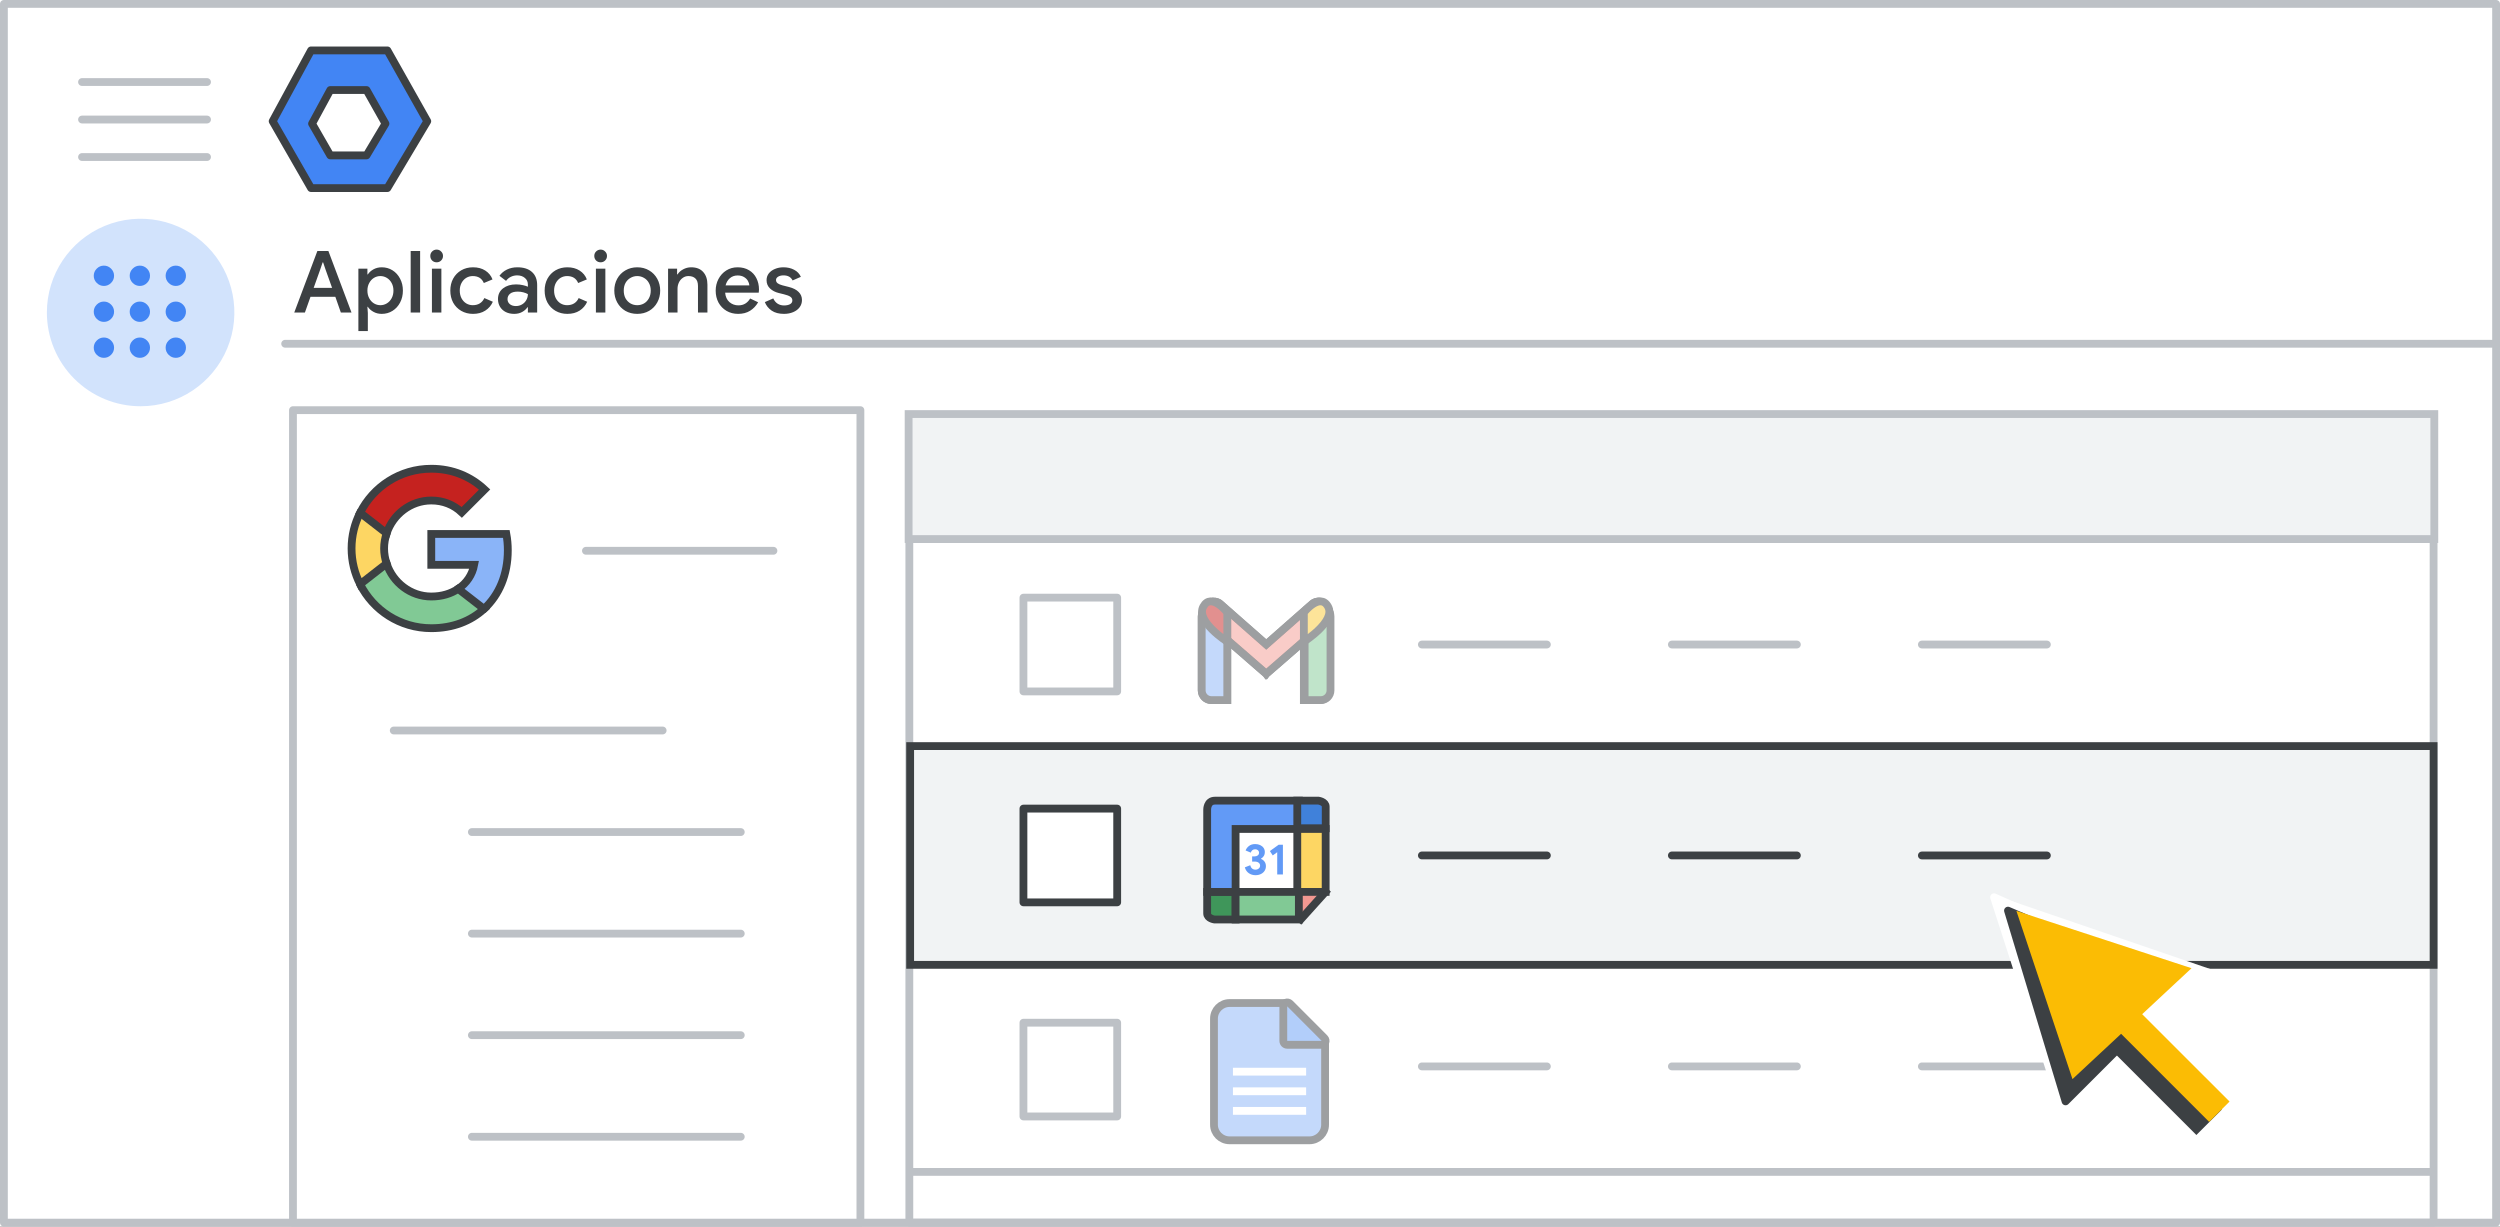 <svg width="320" height="157" viewBox="0 0 320 157" fill="none" xmlns="http://www.w3.org/2000/svg">
<rect x="0" y="0" width="320" height="157" fill="#333333" stroke="none"/>
<g id="calendar-on-off" clip-path="url(#clip0_9_3948)">
<rect width="320" height="157" fill="white"/>
<rect id="Rectangle" x="0.5" y="0.5" width="319" height="156" fill="white" stroke="#BDC1C6" stroke-linejoin="round"/>
<path id="Line" d="M36.5 44H319" stroke="#BDC1C6" stroke-linecap="round"/>
<g id="Admin logo">
<path id="Path 19" fill-rule="evenodd" clip-rule="evenodd" d="M39.816 6.452H49.586L54.691 15.517L49.586 24.075H39.816L34.9 15.517L39.816 6.452Z" fill="#4285F4" stroke="#3C4043" stroke-linejoin="round"/>
<path id="Path 19_2" fill-rule="evenodd" clip-rule="evenodd" d="M42.277 11.524H46.916L49.34 15.828L46.916 19.891H42.277L39.942 15.828L42.277 11.524Z" fill="white" stroke="#3C4043" stroke-linejoin="round"/>
</g>
<g id="Menu">
<path id="Line_2" d="M10.5 10.5H26.5" stroke="#BDC1C6" stroke-linecap="round" stroke-linejoin="round"/>
<path id="Line_3" d="M10.5 15.3H26.5" stroke="#BDC1C6" stroke-linecap="round" stroke-linejoin="round"/>
<path id="Line_4" d="M10.5 20.1H26.5" stroke="#BDC1C6" stroke-linecap="round" stroke-linejoin="round"/>
</g>
<path id="Aplicaciones" d="M40.624 32.124H42.032L44.991 40H43.627L42.923 37.987H39.744L39.029 40H37.665L40.624 32.124ZM42.505 36.843L41.669 34.5L41.361 33.587H41.295L40.987 34.5L40.151 36.843H42.505ZM45.873 34.39H47.028V35.127H47.083C47.244 34.87 47.483 34.654 47.798 34.478C48.113 34.302 48.469 34.214 48.865 34.214C49.371 34.214 49.829 34.342 50.24 34.599C50.651 34.856 50.973 35.211 51.208 35.666C51.45 36.113 51.571 36.623 51.571 37.195C51.571 37.767 51.45 38.28 51.208 38.735C50.973 39.182 50.651 39.534 50.24 39.791C49.829 40.048 49.371 40.176 48.865 40.176C48.469 40.176 48.113 40.088 47.798 39.912C47.483 39.736 47.244 39.523 47.083 39.274H47.028L47.083 40.055V42.376H45.873V34.39ZM48.689 39.065C48.982 39.065 49.257 38.988 49.514 38.834C49.771 38.68 49.976 38.46 50.13 38.174C50.284 37.888 50.361 37.562 50.361 37.195C50.361 36.828 50.284 36.506 50.13 36.227C49.976 35.941 49.771 35.721 49.514 35.567C49.257 35.413 48.982 35.336 48.689 35.336C48.396 35.336 48.121 35.413 47.864 35.567C47.615 35.721 47.413 35.941 47.259 36.227C47.105 36.506 47.028 36.828 47.028 37.195C47.028 37.562 47.105 37.888 47.259 38.174C47.413 38.46 47.615 38.68 47.864 38.834C48.121 38.988 48.396 39.065 48.689 39.065ZM52.566 32.124H53.776V40H52.566V32.124ZM55.891 33.576C55.664 33.576 55.469 33.499 55.308 33.345C55.154 33.184 55.077 32.989 55.077 32.762C55.077 32.535 55.154 32.344 55.308 32.19C55.469 32.029 55.664 31.948 55.891 31.948C56.118 31.948 56.309 32.029 56.463 32.19C56.624 32.344 56.705 32.535 56.705 32.762C56.705 32.989 56.624 33.184 56.463 33.345C56.309 33.499 56.118 33.576 55.891 33.576ZM55.286 34.39H56.496V40H55.286V34.39ZM60.544 40.176C59.987 40.176 59.484 40.048 59.037 39.791C58.597 39.534 58.252 39.182 58.003 38.735C57.761 38.28 57.64 37.767 57.64 37.195C57.64 36.623 57.761 36.113 58.003 35.666C58.252 35.211 58.597 34.856 59.037 34.599C59.484 34.342 59.987 34.214 60.544 34.214C61.16 34.214 61.684 34.353 62.117 34.632C62.55 34.911 62.858 35.288 63.041 35.765L61.93 36.227C61.681 35.633 61.208 35.336 60.511 35.336C60.211 35.336 59.932 35.413 59.675 35.567C59.426 35.721 59.224 35.941 59.07 36.227C58.923 36.506 58.85 36.828 58.85 37.195C58.85 37.562 58.923 37.888 59.07 38.174C59.224 38.46 59.426 38.68 59.675 38.834C59.932 38.988 60.211 39.065 60.511 39.065C60.863 39.065 61.164 38.988 61.413 38.834C61.67 38.673 61.864 38.445 61.996 38.152L63.085 38.625C62.873 39.102 62.55 39.479 62.117 39.758C61.684 40.037 61.16 40.176 60.544 40.176ZM65.82 40.176C65.417 40.176 65.058 40.099 64.742 39.945C64.427 39.784 64.181 39.56 64.005 39.274C63.829 38.981 63.741 38.651 63.741 38.284C63.741 37.705 63.958 37.246 64.39 36.909C64.83 36.572 65.384 36.403 66.051 36.403C66.381 36.403 66.678 36.436 66.942 36.502C67.206 36.561 67.415 36.627 67.569 36.7V36.414C67.569 36.069 67.441 35.791 67.184 35.578C66.928 35.358 66.598 35.248 66.194 35.248C65.908 35.248 65.637 35.31 65.38 35.435C65.131 35.56 64.929 35.732 64.775 35.952L63.928 35.303C64.178 34.958 64.5 34.691 64.896 34.5C65.292 34.309 65.732 34.214 66.216 34.214C67.03 34.214 67.657 34.416 68.097 34.819C68.537 35.215 68.757 35.776 68.757 36.502V40H67.569V39.329H67.514C67.353 39.571 67.126 39.773 66.832 39.934C66.539 40.095 66.202 40.176 65.82 40.176ZM66.029 39.175C66.323 39.175 66.587 39.105 66.821 38.966C67.056 38.827 67.239 38.64 67.371 38.405C67.503 38.17 67.569 37.917 67.569 37.646C67.401 37.551 67.203 37.474 66.975 37.415C66.755 37.356 66.524 37.327 66.282 37.327C65.828 37.327 65.494 37.419 65.281 37.602C65.069 37.778 64.962 38.009 64.962 38.295C64.962 38.552 65.061 38.764 65.259 38.933C65.457 39.094 65.714 39.175 66.029 39.175ZM72.618 40.176C72.061 40.176 71.559 40.048 71.111 39.791C70.671 39.534 70.327 39.182 70.077 38.735C69.835 38.28 69.714 37.767 69.714 37.195C69.714 36.623 69.835 36.113 70.077 35.666C70.327 35.211 70.671 34.856 71.111 34.599C71.559 34.342 72.061 34.214 72.618 34.214C73.234 34.214 73.759 34.353 74.191 34.632C74.624 34.911 74.932 35.288 75.115 35.765L74.004 36.227C73.755 35.633 73.282 35.336 72.585 35.336C72.285 35.336 72.006 35.413 71.749 35.567C71.5 35.721 71.298 35.941 71.144 36.227C70.998 36.506 70.924 36.828 70.924 37.195C70.924 37.562 70.998 37.888 71.144 38.174C71.298 38.46 71.5 38.68 71.749 38.834C72.006 38.988 72.285 39.065 72.585 39.065C72.937 39.065 73.238 38.988 73.487 38.834C73.744 38.673 73.938 38.445 74.07 38.152L75.159 38.625C74.947 39.102 74.624 39.479 74.191 39.758C73.759 40.037 73.234 40.176 72.618 40.176ZM76.881 33.576C76.654 33.576 76.46 33.499 76.298 33.345C76.144 33.184 76.067 32.989 76.067 32.762C76.067 32.535 76.144 32.344 76.298 32.19C76.46 32.029 76.654 31.948 76.881 31.948C77.109 31.948 77.299 32.029 77.453 32.19C77.615 32.344 77.695 32.535 77.695 32.762C77.695 32.989 77.615 33.184 77.453 33.345C77.299 33.499 77.109 33.576 76.881 33.576ZM76.276 34.39H77.486V40H76.276V34.39ZM81.567 40.176C81.003 40.176 80.497 40.048 80.049 39.791C79.602 39.527 79.254 39.168 79.004 38.713C78.755 38.258 78.63 37.752 78.63 37.195C78.63 36.638 78.755 36.132 79.004 35.677C79.254 35.222 79.602 34.867 80.049 34.61C80.497 34.346 81.003 34.214 81.567 34.214C82.132 34.214 82.638 34.346 83.085 34.61C83.533 34.874 83.881 35.233 84.13 35.688C84.38 36.143 84.504 36.645 84.504 37.195C84.504 37.752 84.38 38.258 84.13 38.713C83.881 39.168 83.533 39.527 83.085 39.791C82.638 40.048 82.132 40.176 81.567 40.176ZM81.567 39.065C81.875 39.065 82.161 38.992 82.425 38.845C82.689 38.691 82.898 38.475 83.052 38.196C83.214 37.91 83.294 37.576 83.294 37.195C83.294 36.814 83.214 36.484 83.052 36.205C82.898 35.926 82.689 35.714 82.425 35.567C82.161 35.413 81.875 35.336 81.567 35.336C81.259 35.336 80.973 35.413 80.709 35.567C80.445 35.714 80.233 35.926 80.071 36.205C79.917 36.484 79.84 36.814 79.84 37.195C79.84 37.576 79.917 37.91 80.071 38.196C80.233 38.475 80.445 38.691 80.709 38.845C80.973 38.992 81.259 39.065 81.567 39.065ZM85.513 34.39H86.668V35.127H86.723C86.884 34.863 87.122 34.647 87.438 34.478C87.76 34.302 88.101 34.214 88.461 34.214C89.143 34.214 89.66 34.416 90.012 34.819C90.371 35.215 90.551 35.758 90.551 36.447V40H89.341V36.612C89.341 36.172 89.231 35.849 89.011 35.644C88.798 35.439 88.501 35.336 88.12 35.336C87.848 35.336 87.606 35.413 87.394 35.567C87.181 35.714 87.016 35.912 86.899 36.161C86.781 36.41 86.723 36.678 86.723 36.964V40H85.513V34.39ZM94.478 40.176C93.928 40.176 93.433 40.048 92.993 39.791C92.56 39.534 92.219 39.182 91.97 38.735C91.728 38.28 91.607 37.771 91.607 37.206C91.607 36.671 91.724 36.176 91.959 35.721C92.201 35.259 92.535 34.892 92.96 34.621C93.385 34.35 93.869 34.214 94.412 34.214C94.977 34.214 95.464 34.339 95.875 34.588C96.293 34.837 96.608 35.178 96.821 35.611C97.041 36.044 97.151 36.531 97.151 37.074C97.151 37.177 97.14 37.305 97.118 37.459H92.817C92.861 37.98 93.044 38.383 93.367 38.669C93.697 38.948 94.078 39.087 94.511 39.087C94.856 39.087 95.153 39.01 95.402 38.856C95.659 38.695 95.864 38.478 96.018 38.207L97.041 38.691C96.777 39.153 96.432 39.516 96.007 39.78C95.582 40.044 95.072 40.176 94.478 40.176ZM95.919 36.535C95.904 36.337 95.842 36.143 95.732 35.952C95.622 35.754 95.453 35.589 95.226 35.457C95.006 35.325 94.735 35.259 94.412 35.259C94.023 35.259 93.693 35.376 93.422 35.611C93.158 35.838 92.975 36.146 92.872 36.535H95.919ZM100.353 40.176C99.707 40.176 99.179 40.037 98.769 39.758C98.358 39.472 98.068 39.109 97.9 38.669L98.978 38.196C99.109 38.489 99.293 38.713 99.528 38.867C99.769 39.021 100.045 39.098 100.353 39.098C100.653 39.098 100.906 39.047 101.112 38.944C101.317 38.834 101.42 38.673 101.42 38.46C101.42 38.255 101.332 38.093 101.156 37.976C100.98 37.859 100.708 37.756 100.342 37.668L99.671 37.503C99.223 37.393 98.853 37.199 98.559 36.92C98.266 36.641 98.12 36.289 98.12 35.864C98.12 35.534 98.215 35.244 98.406 34.995C98.603 34.746 98.868 34.555 99.198 34.423C99.528 34.284 99.887 34.214 100.276 34.214C100.796 34.214 101.255 34.32 101.651 34.533C102.047 34.738 102.333 35.039 102.509 35.435L101.453 35.897C101.24 35.464 100.851 35.248 100.287 35.248C100.015 35.248 99.788 35.303 99.605 35.413C99.421 35.523 99.329 35.666 99.329 35.842C99.329 36.011 99.399 36.15 99.538 36.26C99.678 36.363 99.883 36.451 100.155 36.524L100.98 36.733C101.53 36.872 101.944 37.085 102.223 37.371C102.509 37.65 102.652 37.994 102.652 38.405C102.652 38.757 102.549 39.069 102.344 39.34C102.146 39.604 101.871 39.809 101.519 39.956C101.167 40.103 100.778 40.176 100.353 40.176Z" fill="#3C4043"/>
<g id="Group">
<path id="Line 2" d="M116.803 96H311.092" stroke="#BDC1C6" stroke-linecap="round" stroke-linejoin="round"/>
<path id="Line 2_2" d="M116.803 69H311.092" stroke="#BDC1C6" stroke-linecap="round" stroke-linejoin="round"/>
<rect id="Rectangle_2" x="116.395" y="53.5" width="195.105" height="103" stroke="#BDC1C6" stroke-linejoin="round"/>
<rect id="Rectangle_3" x="116.303" y="53" width="195.289" height="16" fill="#F1F3F4" stroke="#BDC1C6"/>
<path id="Line 2_3" d="M116.803 123H311.092" stroke="#BDC1C6" stroke-linecap="round" stroke-linejoin="round"/>
<path id="Line 2_4" d="M116.803 150H311.092" stroke="#BDC1C6" stroke-linecap="round" stroke-linejoin="round"/>
</g>
<rect id="Rectangle_4" x="37.5" y="52.5" width="72.632" height="104" fill="white" stroke="#BDC1C6" stroke-linejoin="round"/>
<path id="Line_5" d="M214 136.5H230" stroke="#BDC1C6" stroke-linecap="round"/>
<path id="Line_6" d="M182 136.5H198" stroke="#BDC1C6" stroke-linecap="round"/>
<g id="Docs logo" opacity="0.5">
<path id="Rectangle_5" fill-rule="evenodd" clip-rule="evenodd" d="M155.389 130.389C155.389 129.284 156.284 128.389 157.389 128.389H164.241L169.611 133.25V143.958C169.611 145.062 168.716 145.958 167.611 145.958H157.389C156.284 145.958 155.389 145.062 155.389 143.958V130.389Z" fill="#8AB4F8" stroke="#3C4043"/>
<path id="Line 11" d="M158.317 139.683H166.683" stroke="white" stroke-linecap="square"/>
<path id="Line 11_2" d="M158.317 137.173H166.683" stroke="white" stroke-linecap="square"/>
<path id="Line 11_3" d="M158.317 142.193H166.683" stroke="white" stroke-linecap="square"/>
<path id="Path 5" d="M169.178 133.735C169.38 133.735 169.562 133.613 169.64 133.426C169.717 133.24 169.674 133.025 169.532 132.882L165.118 128.458C164.975 128.315 164.76 128.272 164.573 128.349C164.386 128.427 164.264 128.609 164.264 128.811V133.235C164.264 133.367 164.317 133.495 164.41 133.588C164.504 133.682 164.631 133.735 164.764 133.735H169.178Z" fill="#669DF6" stroke="#3C4043" stroke-linejoin="round"/>
</g>
<rect id="Rectangle_6" x="131" y="130.907" width="12" height="12" fill="white" stroke="#BDC1C6" stroke-linejoin="round"/>
<path id="Line_7" d="M246 136.5H262" stroke="#BDC1C6" stroke-linecap="round"/>
<path id="Line_8" d="M214 82.5H230" stroke="#BDC1C6" stroke-linecap="round"/>
<path id="Line_9" d="M182 82.5H198" stroke="#BDC1C6" stroke-linecap="round"/>
<rect id="Rectangle_7" x="131" y="76.5" width="12" height="12" fill="white" stroke="#BDC1C6" stroke-linejoin="round"/>
<path id="Line_10" d="M246 82.5H262" stroke="#BDC1C6" stroke-linecap="round"/>
<g id="Gmail logo" opacity="0.5">
<g id="white bg">
<path id="Rectangle_8" d="M153.818 78.891C153.818 78.204 154.375 77.647 155.062 77.647H155.847C156.534 77.647 157.091 78.204 157.091 78.891V89.614H155.062C154.375 89.614 153.818 89.057 153.818 88.37V78.891Z" fill="white" stroke="#3C4043"/>
<path id="Rectangle_9" d="M166.894 78.891C166.894 78.204 167.451 77.647 168.138 77.647H168.954C169.641 77.647 170.198 78.204 170.198 78.891V88.37C170.198 89.057 169.641 89.614 168.954 89.614H166.894V78.891Z" fill="white" stroke="#3C4043"/>
<g id="Combined Shape">
<path fill-rule="evenodd" clip-rule="evenodd" d="M154.222 77.803C153.817 78.347 153.902 79.141 154.414 79.586L162.077 86.248L162.078 86.248L162.078 86.248L162.078 86.248L162.078 86.248L169.741 79.586C170.253 79.141 170.338 78.347 169.933 77.803L169.692 77.481C169.275 76.92 168.499 76.839 167.975 77.301L162.078 82.49L156.18 77.301C155.656 76.839 154.88 76.92 154.463 77.481L154.222 77.803Z" fill="white"/>
<path d="M154.414 79.586L154.742 79.209H154.742L154.414 79.586ZM154.222 77.803L154.623 78.102L154.222 77.803ZM162.077 86.248L162.477 85.947L162.445 85.905L162.406 85.871L162.077 86.248ZM162.078 86.248L161.678 86.549L162 86.976L162.404 86.627L162.078 86.248ZM162.078 86.248L162.405 85.87L162.078 85.587L161.751 85.87L162.078 86.248ZM162.078 86.248L161.75 86.626L162.154 86.976L162.476 86.55L162.078 86.248ZM162.078 86.248L161.75 85.871L161.71 85.905L161.679 85.947L162.078 86.248ZM169.741 79.586L169.413 79.209L169.741 79.586ZM169.933 77.803L170.334 77.504V77.504L169.933 77.803ZM169.692 77.481L169.291 77.779L169.291 77.779L169.692 77.481ZM167.975 77.301L168.305 77.676V77.676L167.975 77.301ZM162.078 82.49L161.747 82.866L162.078 83.156L162.408 82.866L162.078 82.49ZM156.18 77.301L155.85 77.676L156.18 77.301ZM154.463 77.481L154.062 77.182L154.062 77.182L154.463 77.481ZM154.742 79.209C154.428 78.935 154.374 78.437 154.623 78.102L153.822 77.504C153.26 78.258 153.377 79.347 154.086 79.963L154.742 79.209ZM162.406 85.871L154.742 79.209L154.086 79.963L161.749 86.626L162.406 85.871ZM161.678 86.549L161.678 86.549L162.477 85.947L162.477 85.947L161.678 86.549ZM162.404 86.627L162.404 86.627L161.751 85.87L161.751 85.87L162.404 86.627ZM162.405 85.871L162.405 85.87L161.75 86.626L161.75 86.626L162.405 85.871ZM161.679 85.947L161.679 85.947L162.476 86.55L162.476 86.55L161.679 85.947ZM162.406 86.626L170.069 79.963L169.413 79.209L161.75 85.871L162.406 86.626ZM170.069 79.963C170.779 79.347 170.896 78.258 170.334 77.504L169.532 78.102C169.781 78.437 169.727 78.935 169.413 79.209L170.069 79.963ZM170.334 77.504L170.093 77.182L169.291 77.779L169.532 78.102L170.334 77.504ZM170.093 77.182C169.501 76.387 168.388 76.271 167.645 76.925L168.305 77.676C168.61 77.407 169.049 77.453 169.291 77.779L170.093 77.182ZM167.645 76.925L161.747 82.115L162.408 82.866L168.305 77.676L167.645 76.925ZM155.85 77.676L161.747 82.866L162.408 82.115L156.511 76.925L155.85 77.676ZM154.864 77.779C155.107 77.453 155.545 77.407 155.85 77.676L156.511 76.925C155.767 76.271 154.654 76.387 154.062 77.182L154.864 77.779ZM154.623 78.102L154.864 77.779L154.062 77.182L153.822 77.504L154.623 78.102Z" fill="#3C4043"/>
</g>
<path id="Path 4" fill-rule="evenodd" clip-rule="evenodd" d="M166.894 82.135V78.395C166.894 78.395 168.959 75.778 169.991 77.647C171.024 79.517 166.894 82.135 166.894 82.135Z" fill="white"/>
<path id="Path 4_2" fill-rule="evenodd" clip-rule="evenodd" d="M157.121 82.135V78.395C157.121 78.395 155.057 75.778 154.024 77.647C152.992 79.517 157.121 82.135 157.121 82.135Z" fill="white"/>
</g>
<path id="Rectangle_10" d="M153.818 78.891C153.818 78.204 154.375 77.647 155.062 77.647H155.847C156.534 77.647 157.091 78.204 157.091 78.891V89.614H155.062C154.375 89.614 153.818 89.057 153.818 88.37V78.891Z" fill="#8AB4F8" stroke="#3C4043"/>
<path id="Rectangle_11" d="M166.993 78.891C166.993 78.204 167.549 77.647 168.236 77.647H169.06C169.747 77.647 170.304 78.204 170.304 78.891V88.37C170.304 89.057 169.747 89.614 169.06 89.614H166.993V78.891Z" fill="#81C995" stroke="#3C4043"/>
<g id="Combined Shape_2">
<path fill-rule="evenodd" clip-rule="evenodd" d="M169.932 77.803C170.338 78.347 170.252 79.141 169.74 79.586L162.077 86.248L162.077 86.248L162.077 86.248L162.077 86.248L162.077 86.248L154.414 79.586C153.901 79.141 153.816 78.347 154.222 77.803L154.462 77.48C154.879 76.92 155.655 76.839 156.18 77.3L162.077 82.49L167.974 77.3C168.499 76.839 169.274 76.92 169.692 77.48L169.932 77.803Z" fill="#EA4335" fill-opacity="0.54"/>
<path d="M169.74 79.586L169.412 79.209L169.412 79.209L169.74 79.586ZM169.932 77.803L170.333 77.504V77.504L169.932 77.803ZM162.077 86.248L161.749 85.871L161.709 85.905L161.678 85.947L162.077 86.248ZM162.077 86.248L161.75 86.627L162.154 86.975L162.476 86.549L162.077 86.248ZM162.077 86.248L162.403 85.87L162.077 85.588L161.75 85.87L162.077 86.248ZM162.077 86.248L161.678 86.549L161.999 86.975L162.403 86.627L162.077 86.248ZM162.077 86.248L162.476 85.947L162.444 85.905L162.405 85.871L162.077 86.248ZM154.414 79.586L154.742 79.209L154.414 79.586ZM154.222 77.803L154.623 78.102L154.222 77.803ZM154.462 77.48L154.061 77.182L154.061 77.182L154.462 77.48ZM156.18 77.3L155.849 77.676L156.18 77.3ZM162.077 82.49L161.746 82.866L162.077 83.156L162.407 82.866L162.077 82.49ZM167.974 77.3L167.644 76.925V76.925L167.974 77.3ZM169.692 77.48L169.291 77.779L169.291 77.779L169.692 77.48ZM170.068 79.963C170.778 79.347 170.895 78.258 170.333 77.504L169.531 78.102C169.78 78.437 169.727 78.935 169.412 79.209L170.068 79.963ZM162.405 86.625L170.068 79.963L169.412 79.209L161.749 85.871L162.405 86.625ZM161.678 85.947L161.678 85.947L162.476 86.549L162.476 86.549L161.678 85.947ZM162.403 85.87L162.403 85.87L161.75 86.627L161.75 86.627L162.403 85.87ZM162.403 86.627L162.403 86.627L161.75 85.87L161.75 85.87L162.403 86.627ZM161.678 86.549L161.678 86.549L162.476 85.947L162.476 85.947L161.678 86.549ZM162.405 85.871L154.742 79.209L154.085 79.963L161.749 86.625L162.405 85.871ZM154.742 79.209C154.427 78.935 154.373 78.437 154.623 78.102L153.821 77.504C153.259 78.258 153.376 79.347 154.085 79.963L154.742 79.209ZM154.623 78.102L154.863 77.779L154.061 77.182L153.821 77.504L154.623 78.102ZM154.863 77.779C155.106 77.453 155.544 77.407 155.849 77.676L156.51 76.925C155.766 76.271 154.653 76.387 154.061 77.182L154.863 77.779ZM155.849 77.676L161.746 82.866L162.407 82.115L156.51 76.925L155.849 77.676ZM167.644 76.925L161.746 82.115L162.407 82.866L168.304 77.676L167.644 76.925ZM170.092 77.182C169.5 76.387 168.388 76.271 167.644 76.925L168.304 77.676C168.61 77.407 169.048 77.453 169.291 77.779L170.092 77.182ZM170.333 77.504L170.092 77.182L169.291 77.779L169.531 78.102L170.333 77.504Z" fill="#3C4043"/>
</g>
<path id="Path 4_3" fill-rule="evenodd" clip-rule="evenodd" d="M166.894 82.135V78.395C166.894 78.395 168.959 75.778 169.991 77.647C171.024 79.517 166.894 82.135 166.894 82.135Z" fill="#FCC934" stroke="#3C4043"/>
<path id="Path 4_4" fill-rule="evenodd" clip-rule="evenodd" d="M157.091 82.135V78.395C157.091 78.395 155.045 75.778 154.023 77.647C153 79.517 157.091 82.135 157.091 82.135Z" fill="#C5221F" stroke="#3C4043"/>
</g>
<path id="Line_11" d="M75 70.5H99" stroke="#BDC1C6" stroke-linecap="round"/>
<path id="Line_12" d="M60.4 132.503H94.819" stroke="#BDC1C6" stroke-linecap="round"/>
<path id="Line_13" d="M60.4 145.503H94.819" stroke="#BDC1C6" stroke-linecap="round"/>
<path id="Line_14" d="M60.4 119.503H94.819" stroke="#BDC1C6" stroke-linecap="round"/>
<path id="Line_15" d="M50.4 93.503H84.819" stroke="#BDC1C6" stroke-linecap="round"/>
<path id="Line_16" d="M60.4 106.503H94.819" stroke="#BDC1C6" stroke-linecap="round"/>
<g id="nav-apps-on">
<path id="Path" d="M18 52C22.854 52 27.23 49.076 29.087 44.591C30.944 40.107 29.916 34.945 26.484 31.514C23.051 28.082 17.889 27.056 13.405 28.915C8.921 30.773 5.998 35.15 6 40.004C6 43.186 7.264 46.238 9.515 48.488C11.765 50.738 14.818 52.001 18 52Z" fill="#D2E3FC"/>
<path id="Shape" fill-rule="evenodd" clip-rule="evenodd" d="M13.3 36.601C12.947 36.601 12.642 36.472 12.385 36.215C12.128 35.959 12 35.654 12 35.3C12 34.947 12.128 34.641 12.385 34.384C12.642 34.128 12.947 34 13.3 34C13.654 34 13.96 34.128 14.216 34.384C14.473 34.641 14.601 34.947 14.601 35.3C14.601 35.654 14.473 35.959 14.216 36.215C13.96 36.472 13.654 36.601 13.3 36.601ZM17.901 45.802C17.547 45.802 17.242 45.674 16.985 45.418C16.729 45.161 16.601 44.855 16.601 44.502C16.601 44.148 16.729 43.842 16.985 43.586C17.242 43.329 17.547 43.201 17.901 43.201C18.255 43.201 18.56 43.329 18.817 43.586C19.073 43.842 19.201 44.148 19.201 44.502C19.201 44.855 19.073 45.161 18.817 45.418C18.56 45.674 18.255 45.802 17.901 45.802ZM12.385 45.418C12.642 45.674 12.947 45.802 13.3 45.802C13.654 45.802 13.96 45.674 14.216 45.418C14.473 45.161 14.601 44.855 14.601 44.502C14.601 44.148 14.473 43.842 14.216 43.586C13.96 43.329 13.654 43.201 13.3 43.201C12.947 43.201 12.642 43.329 12.385 43.586C12.128 43.842 12 44.148 12 44.502C12 44.855 12.128 45.161 12.385 45.418ZM13.3 41.201C12.947 41.201 12.642 41.073 12.385 40.817C12.128 40.56 12 40.255 12 39.901C12 39.547 12.128 39.242 12.385 38.985C12.642 38.729 12.947 38.601 13.3 38.601C13.654 38.601 13.96 38.729 14.216 38.985C14.473 39.242 14.601 39.547 14.601 39.901C14.601 40.255 14.473 40.56 14.216 40.817C13.96 41.073 13.654 41.201 13.3 41.201ZM16.985 40.817C17.242 41.073 17.547 41.201 17.901 41.201C18.255 41.201 18.56 41.073 18.817 40.817C19.073 40.56 19.201 40.255 19.201 39.901C19.201 39.547 19.073 39.242 18.817 38.985C18.56 38.729 18.255 38.601 17.901 38.601C17.547 38.601 17.242 38.729 16.985 38.985C16.729 39.242 16.601 39.547 16.601 39.901C16.601 40.255 16.729 40.56 16.985 40.817ZM22.502 36.601C22.148 36.601 21.843 36.472 21.587 36.215C21.33 35.959 21.201 35.654 21.201 35.3C21.201 34.947 21.33 34.641 21.587 34.384C21.843 34.128 22.148 34 22.502 34C22.855 34 23.161 34.128 23.418 34.384C23.674 34.641 23.802 34.947 23.802 35.3C23.802 35.654 23.674 35.959 23.418 36.215C23.161 36.472 22.855 36.601 22.502 36.601ZM16.985 36.215C17.242 36.472 17.547 36.601 17.901 36.601C18.255 36.601 18.56 36.472 18.817 36.215C19.073 35.959 19.201 35.654 19.201 35.3C19.201 34.947 19.073 34.641 18.817 34.384C18.56 34.128 18.255 34 17.901 34C17.547 34 17.242 34.128 16.985 34.384C16.729 34.641 16.601 34.947 16.601 35.3C16.601 35.654 16.729 35.959 16.985 36.215ZM22.502 41.201C22.148 41.201 21.843 41.073 21.587 40.817C21.33 40.56 21.201 40.255 21.201 39.901C21.201 39.547 21.33 39.242 21.587 38.985C21.843 38.729 22.148 38.601 22.502 38.601C22.855 38.601 23.161 38.729 23.418 38.985C23.674 39.242 23.802 39.547 23.802 39.901C23.802 40.255 23.674 40.56 23.418 40.817C23.161 41.073 22.855 41.201 22.502 41.201ZM21.587 45.418C21.843 45.674 22.148 45.802 22.502 45.802C22.855 45.802 23.161 45.674 23.418 45.418C23.674 45.161 23.802 44.855 23.802 44.502C23.802 44.148 23.674 43.842 23.418 43.586C23.161 43.329 22.855 43.201 22.502 43.201C22.148 43.201 21.843 43.329 21.587 43.586C21.33 43.842 21.201 44.148 21.201 44.502C21.201 44.855 21.33 45.161 21.587 45.418Z" fill="#4285F4"/>
</g>
<g id="Googleg logo">
<path id="Path_2" d="M65 70.436C65 69.712 64.935 69.017 64.814 68.349H55.204V72.301H60.696C60.455 73.571 59.731 74.647 58.646 75.371V77.941H61.957C63.887 76.16 65 73.544 65 70.436Z" fill="#8AB4F8" stroke="#3C4043"/>
<path id="Path_3" d="M55.204 80.408C57.959 80.408 60.269 79.499 61.957 77.941L58.646 75.371C57.736 75.983 56.577 76.354 55.204 76.354C52.551 76.354 50.297 74.564 49.49 72.152H46.095V74.787C47.774 78.117 51.215 80.408 55.204 80.408Z" fill="#81C995" stroke="#3C4043"/>
<path id="Path_4" d="M49.49 72.143C49.286 71.531 49.165 70.881 49.165 70.204C49.165 69.527 49.286 68.878 49.49 68.265V65.631H46.095C45.399 67.004 45 68.553 45 70.204C45 71.855 45.399 73.404 46.095 74.777L48.738 72.718L49.49 72.143Z" fill="#FDD663" stroke="#3C4043"/>
<path id="Path_5" d="M55.204 64.063C56.707 64.063 58.043 64.583 59.109 65.584L62.032 62.662C60.26 61.011 57.959 60 55.204 60C51.215 60 47.774 62.291 46.095 65.631L49.49 68.265C50.297 65.853 52.551 64.063 55.204 64.063Z" fill="#C5221F" stroke="#3C4043"/>
</g>
<rect id="Rectangle_12" x="116.5" y="95.5" width="195" height="28" fill="#F1F3F4" stroke="#3C4043"/>
<g id="Group 2">
<path id="Line_17" d="M214 109.497H230" stroke="#3C4043" stroke-linecap="round"/>
<path id="Line_18" d="M182 109.497H198" stroke="#3C4043" stroke-linecap="round"/>
<g id="Calendar logo">
<path id="Path 5_2" fill-rule="evenodd" clip-rule="evenodd" d="M154.518 114.165H158.156V117.693H155.432C155.432 117.693 154.517 117.55 154.517 116.928C154.517 116.306 154.518 114.165 154.518 114.165Z" fill="#3F965A" stroke="#3C4043"/>
<rect id="white bg_2" x="158.156" y="106.025" width="8.348" height="8.348" fill="white"/>
<path id="Path_6" fill-rule="evenodd" clip-rule="evenodd" d="M166.255 106.107H158.156V114.165H154.518V103.64C154.518 103.64 154.489 102.484 155.514 102.484C156.54 102.484 166.255 102.484 166.255 102.484V106.107Z" fill="#629AF6" stroke="#3C4043"/>
<g id="31">
<path id="Path_7" d="M160.701 112.024C160.378 112.024 160.094 111.938 159.847 111.768C159.6 111.597 159.43 111.349 159.338 111.022L160.028 110.749C160.072 110.931 160.152 111.071 160.267 111.169C160.382 111.268 160.527 111.317 160.701 111.317C160.861 111.317 160.999 111.269 161.116 111.172C161.233 111.076 161.291 110.953 161.291 110.805C161.291 110.645 161.229 110.518 161.105 110.424C160.98 110.329 160.813 110.282 160.601 110.282H160.273V109.62H160.573C160.736 109.62 160.875 109.579 160.988 109.497C161.101 109.416 161.158 109.297 161.158 109.141C161.158 109.015 161.111 108.911 161.018 108.829C160.926 108.748 160.807 108.707 160.662 108.707C160.51 108.707 160.388 108.748 160.295 108.829C160.202 108.911 160.137 109.013 160.1 109.135L159.438 108.863C159.516 108.64 159.66 108.447 159.869 108.284C160.079 108.121 160.345 108.039 160.668 108.039C160.905 108.039 161.118 108.084 161.305 108.173C161.492 108.262 161.638 108.383 161.742 108.537C161.846 108.691 161.898 108.865 161.898 109.057C161.898 109.262 161.85 109.436 161.756 109.581C161.661 109.725 161.547 109.831 161.414 109.898V109.942C161.599 110.017 161.749 110.133 161.864 110.293C161.979 110.453 162.037 110.645 162.037 110.872C162.037 111.091 161.981 111.287 161.87 111.462C161.759 111.636 161.602 111.773 161.4 111.873C161.197 111.974 160.965 112.024 160.701 112.024Z" fill="#629AF6"/>
<path id="Path_8" d="M163.484 109.08L162.911 109.497L162.544 108.935L163.662 108.128H164.213V111.935H163.484V109.08Z" fill="#629AF6"/>
</g>
<path id="Path 5_3" fill-rule="evenodd" clip-rule="evenodd" d="M169.69 106.012H166.051V102.484H168.775C168.775 102.484 169.69 102.626 169.69 103.249C169.69 103.871 169.69 106.012 169.69 106.012Z" fill="#4081DA" stroke="#3C4043"/>
<path id="Path 3" fill-rule="evenodd" clip-rule="evenodd" d="M166.052 118V114.26H169.96L166.052 118Z" fill="#F29891"/>
<path id="Line_19" d="M169.652 114.174L166.522 117.652" stroke="#3C4043" stroke-linecap="square"/>
<path id="Path 2" fill-rule="evenodd" clip-rule="evenodd" d="M166.052 106.107H169.684V114.164H166.052L166.052 106.107Z" fill="#FDD663" stroke="#3C4043"/>
<path id="Path 4_5" fill-rule="evenodd" clip-rule="evenodd" d="M158.156 114.165V117.693H166.254V114.165H158.156Z" fill="#81C995" stroke="#3C4043"/>
</g>
<rect id="Rectangle_13" x="131" y="103.5" width="12" height="12" fill="white" stroke="#3C4043" stroke-linejoin="round"/>
<path id="Line Copy" d="M246 109.5H262" stroke="#3C4043" stroke-linecap="round"/>
</g>
<g id="Cursor" clip-path="url(#clip1_9_3948)">
<g id="White bg">
<path id="Triangle" d="M255.239 114.848L278.104 125.078L270.57 125.441L274.005 134.14L264.53 143.616L255.239 114.848Z" fill="white" stroke="white" stroke-linejoin="round"/>
<path id="Triangle_2" d="M256.021 114.834L283.232 124.145L265.955 140.17L256.021 114.834Z" fill="white"/>
<path id="Rectangle_14" d="M269.551 136.023L275.839 129.597L287.436 140.477L280.3 147.613L269.551 136.023Z" fill="white"/>
</g>
<g id="Black">
<path id="Triangle_3" d="M257.022 116.561L276.369 124.853L269.92 125.313L272.683 132.684L264.392 140.975L257.022 116.561Z" fill="#3C4043" stroke="#3C4043" stroke-linejoin="round"/>
<path id="Rectangle_15" d="M270.177 134.323L273.018 131.36L284.393 142.024L281.136 145.281L270.177 134.323Z" fill="#3C4043"/>
</g>
<g id="Yellow">
<path id="Rectangle_16" d="M273.209 128.826L270.604 131.431L282.776 143.604L285.382 140.998L273.209 128.826Z" fill="#FBBC04"/>
<path id="Triangle_4" d="M258.097 116.592L280.514 123.931L265.276 138.126L258.097 116.592Z" fill="#FBBC04"/>
</g>
</g>
</g>
<defs>
<clipPath id="clip0_9_3948">
<rect width="320" height="157" fill="white"/>
</clipPath>
<clipPath id="clip1_9_3948">
<rect width="45" height="45" fill="white" transform="translate(247.5 107.5)"/>
</clipPath>
</defs>
</svg>

